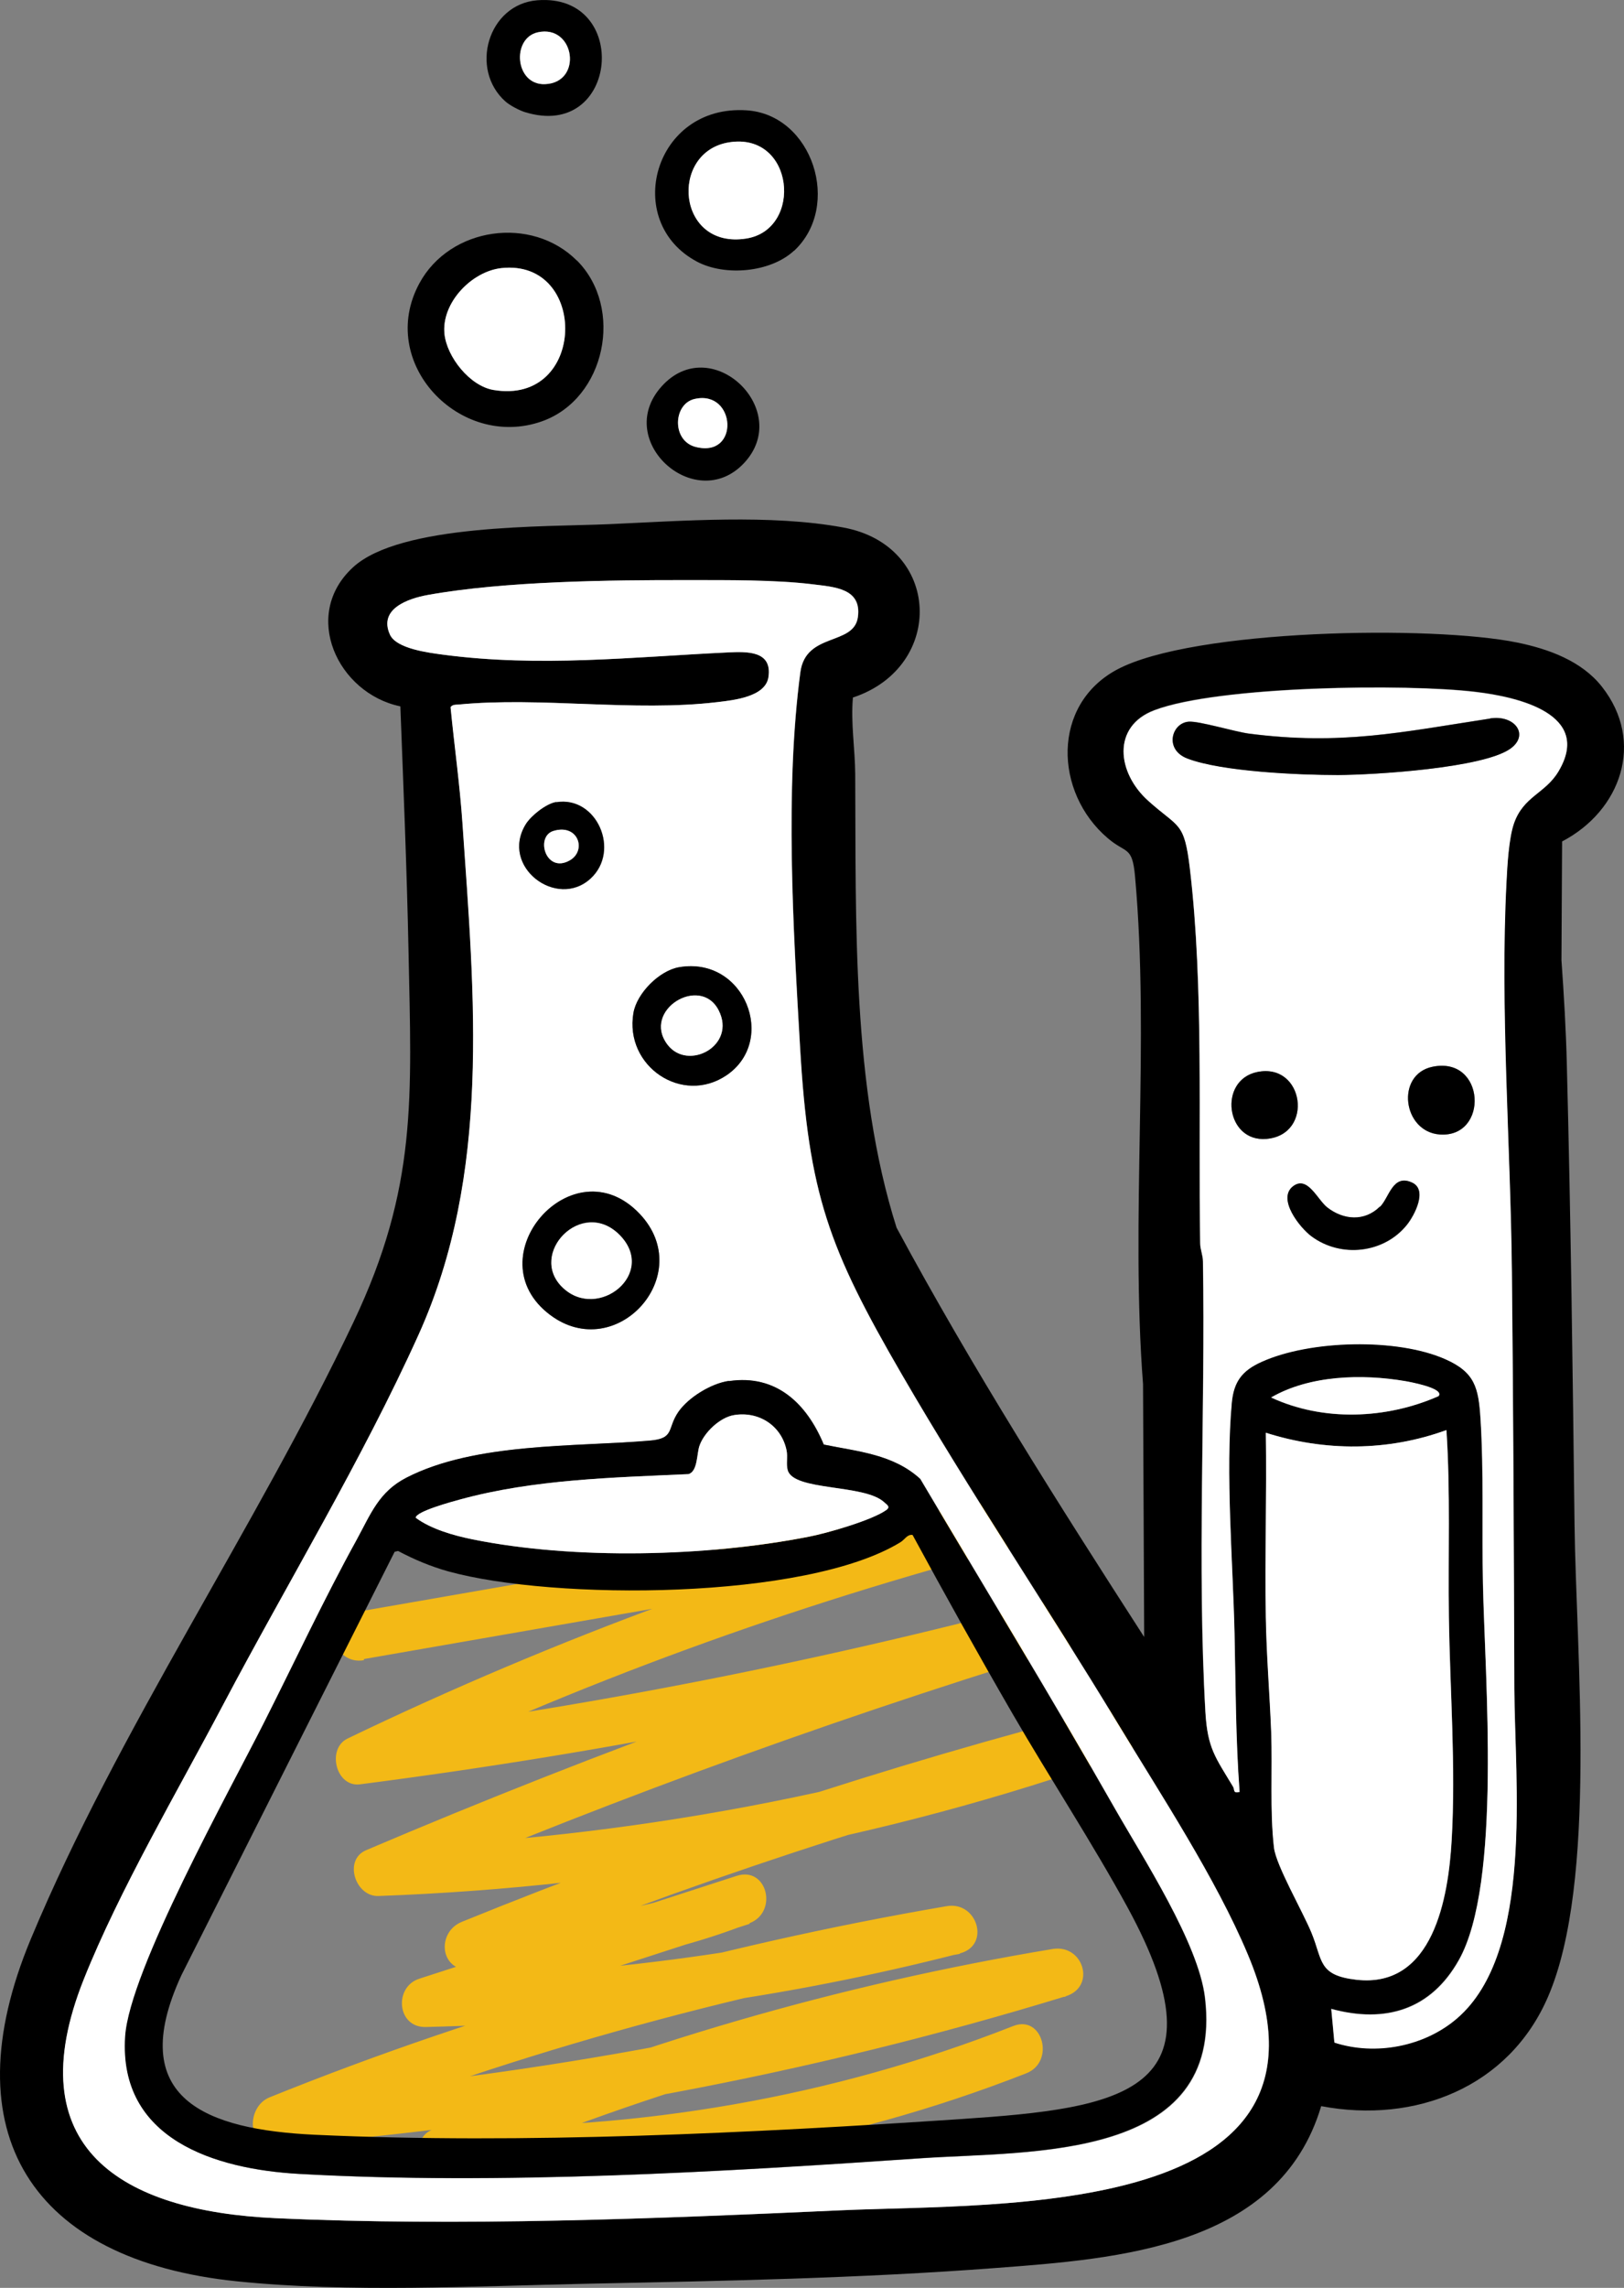 <svg width="120" height="169" viewBox="0 0 120 169" fill="none" xmlns="http://www.w3.org/2000/svg">
<rect x="0" y="0" width="120" height="169" fill="#808080" stroke="none"/>
<path d="M26.89 122.55C42.88 119.76 58.882 116.982 74.872 114.192L73.906 110.701C57.312 115.061 41.141 120.98 25.682 128.421C24.124 129.17 24.813 132.033 26.6 131.803C45.078 129.423 63.386 125.8 81.357 120.859L80.391 117.368C62.263 122.804 44.462 129.254 27.047 136.671C25.356 137.396 26.262 140.114 27.965 140.053C46.648 139.365 65.21 135.958 82.843 129.701C85.016 128.928 84.171 125.619 81.876 126.21C65.621 130.378 49.667 135.632 34.124 141.962C32.313 142.698 32.433 145.44 34.607 145.525C41.684 145.767 48.798 144.643 55.392 142.058C57.517 141.225 56.684 137.831 54.425 138.567C46.612 141.104 38.798 143.629 30.972 146.165C29.088 146.781 29.33 149.777 31.455 149.729C44.764 149.414 58.024 147.603 70.922 144.293C73.217 143.701 72.215 140.415 69.956 140.802C52.831 143.737 36.032 148.424 19.922 154.923C18.207 155.611 18.183 158.655 20.405 158.486C40.187 156.904 59.776 153.268 78.748 147.458C81.019 146.757 80.053 143.592 77.782 143.967C62.022 146.588 46.636 151.045 31.926 157.314C30.175 158.063 31.189 160.66 32.844 160.696C47.481 160.986 62.191 158.498 75.838 153.147C77.987 152.301 77.046 148.798 74.872 149.656C61.502 154.91 47.191 157.363 32.844 157.085L33.762 160.467C48.157 154.331 63.314 150.043 78.748 147.482L77.782 143.991C59.111 149.704 39.861 153.34 20.405 154.886L20.888 158.45C36.998 151.951 53.797 147.264 70.922 144.329L69.956 140.838C57.36 144.075 44.45 145.839 31.455 146.141L31.938 149.704C39.752 147.168 47.566 144.643 55.392 142.107L54.425 138.616C48.085 141.092 41.394 142.179 34.595 141.95L35.078 145.513C50.621 139.183 66.575 133.929 82.83 129.762L81.864 126.271C64.534 132.419 46.322 135.813 27.953 136.49L28.871 139.872C45.996 132.576 63.531 126.283 81.357 120.932C83.579 120.267 82.649 116.813 80.391 117.441C62.734 122.285 44.752 125.908 26.6 128.252L27.518 131.634C42.699 124.326 58.58 118.564 74.872 114.276C77.166 113.672 76.164 110.387 73.906 110.785C57.916 113.576 41.914 116.354 25.924 119.144C23.629 119.543 24.608 123.034 26.89 122.635V122.55Z" fill="#F3B916"/>
<path d="M63.024 51.513C62.855 53.422 63.181 55.294 63.193 57.19C63.254 68.073 62.94 80.261 66.249 90.686C71.84 101.062 78.169 111.027 84.545 120.92L84.461 102.245C83.519 90.009 84.968 76.879 83.869 64.728C83.664 62.457 83.217 63.085 81.852 61.913C77.891 58.543 77.686 52.057 82.54 49.459C88.156 46.464 105.849 46.174 112.129 47.467C114.424 47.938 116.863 48.819 118.361 50.716C121.585 54.798 119.762 59.896 115.426 62.155L115.378 70.924C115.559 73.461 115.716 76.106 115.776 78.643C116.066 89.925 116.211 101.219 116.344 112.513C116.453 122.079 118.059 138.99 114.387 147.494C111.501 154.186 104.581 156.891 97.625 155.575C94.509 165.999 82.673 166.845 73.543 167.533C63.519 168.294 53.411 168.487 43.375 168.693C34.994 168.874 25.815 169.369 17.482 168.512C2.374 166.953 -3.713 157.58 2.277 143.23C8.751 127.708 18.895 112.899 26.129 97.643C30.851 87.69 30.404 81.059 30.187 70.308C30.066 64.269 29.813 58.229 29.583 52.177C24.946 51.211 22.24 45.425 26.093 41.898C29.583 38.697 40.247 38.926 44.957 38.721C50.416 38.48 56.913 37.972 62.3 38.963C69.558 40.291 69.86 49.23 63.06 51.513H63.024ZM50.947 42.852C45.09 42.84 37.3 42.925 31.6 43.952C30.163 44.217 27.965 44.978 28.822 46.875C29.293 47.913 31.685 48.215 32.759 48.36C39.909 49.303 46.732 48.529 53.809 48.191C55.21 48.119 57.082 48.058 56.792 50.015C56.575 51.477 54.244 51.718 53.025 51.863C46.829 52.6 39.969 51.453 33.883 52.044C33.665 52.069 33.436 52.044 33.303 52.238C33.581 55.1 33.979 57.975 34.184 60.85C35.066 73.654 36.31 86.7 30.936 98.597C26.745 107.862 21.25 116.922 16.492 125.933C13.134 132.298 8.835 139.594 6.202 146.201C1.239 158.643 8.968 163.33 20.356 163.849C34.015 164.477 48.484 163.897 62.13 163.269C73.893 162.738 100.439 163.958 92.214 144.377C89.859 138.761 85.789 132.576 82.601 127.31C77.372 118.661 71.707 110.242 66.635 101.509C61.249 92.22 59.751 88.234 59.123 77.302C58.616 68.557 58 58.277 59.148 49.653C59.546 46.681 63.097 47.72 63.399 45.582C63.7 43.444 61.647 43.36 60.005 43.154C57.264 42.816 53.761 42.852 50.959 42.852H50.947ZM98.603 150.864C101.634 151.842 105.233 151.154 107.648 149.076C113.349 144.184 111.912 131.537 111.887 124.713C111.851 114.433 111.815 104.214 111.706 93.935C111.61 84.586 110.813 74.379 111.308 65.114C111.368 63.894 111.477 61.937 111.851 60.826C112.54 58.785 114.158 58.603 115.148 56.961C117.672 52.733 112.177 51.477 109.086 51.102C103.905 50.474 90.052 50.655 85.306 52.443C82.118 53.639 82.589 57.106 84.823 59.123C87.057 61.14 87.504 60.621 87.915 64.148C88.953 72.905 88.531 82.907 88.676 91.821C88.676 92.28 88.881 92.703 88.881 93.162C89.062 104.094 88.446 115.617 89.062 126.452C89.219 129.134 89.799 129.786 91.103 131.96C91.248 132.202 91.067 132.455 91.586 132.347C91.296 128.457 91.296 124.544 91.212 120.63C91.091 115.339 90.535 108.816 91.007 103.61C91.151 102.028 91.779 101.231 93.204 100.578C96.767 98.96 103.228 98.791 106.803 100.385C108.977 101.352 109.243 102.499 109.388 104.758C109.641 108.732 109.484 112.96 109.569 116.958C109.714 123.819 110.982 139.099 107.793 144.764C105.728 148.448 102.359 149.463 98.361 148.376L98.591 150.84L98.603 150.864ZM106.296 103.127C106.731 102.547 104.11 102.076 103.82 102.028C100.62 101.484 96.767 101.593 93.917 103.236C97.757 105.024 102.431 104.83 106.284 103.139L106.296 103.127ZM106.876 105.64C102.564 107.21 97.902 107.222 93.543 105.833C93.603 110.375 93.458 114.941 93.543 119.482C93.591 122.285 93.832 125.172 93.941 127.974C94.05 130.728 93.832 133.748 94.147 136.478C94.303 137.806 96.284 141.225 96.924 142.783C97.757 144.812 97.395 145.924 100.233 146.238C105.921 146.878 107.033 140.174 107.274 135.922C107.588 130.486 107.141 124.894 107.069 119.482C106.996 114.856 107.19 110.242 106.888 105.64H106.876Z" fill="black"/>
<path d="M42.626 19.238C46.129 22.741 44.752 29.456 40.042 31.123C33.991 33.261 27.796 26.799 30.996 20.916C33.255 16.761 39.281 15.904 42.626 19.25V19.238ZM37.047 19.805C34.849 20.047 32.602 22.378 32.844 24.673C33.025 26.376 34.716 28.514 36.455 28.804C43.351 29.976 43.508 19.093 37.047 19.805Z" fill="black"/>
<path d="M58.664 18.525C56.925 20.131 53.58 20.421 51.515 19.334C45.935 16.387 48.302 7.702 55.162 8.149C60.053 8.463 62.227 15.239 58.664 18.537V18.525ZM53.858 10.516C49.426 11.229 50.005 18.44 55.15 17.619C59.365 16.942 58.701 9.731 53.858 10.516Z" fill="black"/>
<path d="M37.349 7.497C34.668 5.117 36.056 0.31 39.704 0.02C46.636 -0.524 45.73 10.432 38.786 8.282C38.363 8.149 37.675 7.787 37.349 7.497ZM39.74 2.387C37.771 2.822 38.049 6.289 40.259 6.216C43.097 6.12 42.493 1.783 39.74 2.387Z" fill="black"/>
<path d="M54.993 34.191C51.358 38.105 45.078 32.392 49.063 28.357C52.735 24.649 58.568 30.338 54.993 34.191ZM51.334 29.469C49.74 29.831 49.619 32.549 51.382 33.008C54.691 33.877 54.389 28.78 51.334 29.469Z" fill="black"/>
<path d="M50.947 42.852C53.749 42.852 57.251 42.828 59.993 43.154C61.635 43.36 63.676 43.444 63.386 45.582C63.097 47.72 59.534 46.681 59.135 49.653C57.988 58.277 58.604 68.557 59.111 77.302C59.739 88.222 61.237 92.22 66.623 101.509C71.695 110.254 77.359 118.673 82.589 127.31C85.777 132.576 89.847 138.761 92.202 144.377C100.426 163.97 73.869 162.738 62.118 163.269C48.459 163.885 33.991 164.477 20.344 163.849C8.956 163.33 1.227 158.643 6.19 146.201C8.823 139.606 13.122 132.31 16.48 125.933C21.238 116.922 26.733 107.874 30.924 98.597C36.298 86.7 35.054 73.642 34.172 60.85C33.979 57.975 33.569 55.1 33.291 52.238C33.436 52.032 33.665 52.057 33.87 52.044C39.957 51.453 46.817 52.6 53.012 51.863C54.22 51.718 56.563 51.477 56.78 50.015C57.07 48.058 55.198 48.131 53.797 48.191C46.72 48.529 39.897 49.303 32.747 48.36C31.672 48.215 29.281 47.925 28.81 46.875C27.953 44.978 30.139 44.217 31.588 43.952C37.288 42.925 45.078 42.84 50.935 42.852H50.947ZM41.093 59.256C40.344 59.377 39.245 60.258 38.858 60.898C36.926 64.027 41.153 67.192 43.641 64.909C45.887 62.855 44.1 58.773 41.105 59.268L41.093 59.256ZM50.186 71.444C48.725 71.697 47.046 73.364 46.805 74.826C46.141 78.751 50.428 81.65 53.701 79.416C57.433 76.855 55.017 70.622 50.186 71.444ZM47.264 89.659C42.336 84.465 34.994 92.896 40.658 97.136C45.537 100.784 51.527 94.165 47.264 89.659ZM53.858 102.016C52.566 102.209 50.899 103.224 50.15 104.299C49.293 105.531 49.909 106.268 48.025 106.425C42.493 106.884 35.139 106.546 30.066 109.155C28.013 110.206 27.421 111.848 26.371 113.769C23.992 118.081 21.769 122.816 19.535 127.249C16.999 132.286 9.584 145.561 9.27 150.441C8.775 158.027 15.888 160.237 22.12 160.588C36.962 161.421 53.314 160.443 68.133 159.428C76.164 158.885 90.487 159.658 89.05 147.578C88.567 143.544 84.461 137.239 82.371 133.567C77.722 125.401 72.794 117.32 68.012 109.251C66.019 107.427 63.411 107.234 60.887 106.715C59.631 103.695 57.384 101.509 53.882 102.028L53.858 102.016Z" fill="white"/>
<path d="M98.603 150.864L98.373 148.4C102.383 149.487 105.74 148.472 107.805 144.788C110.982 139.123 109.714 123.843 109.581 116.982C109.496 112.984 109.653 108.744 109.4 104.782C109.255 102.511 108.989 101.376 106.815 100.409C103.24 98.815 96.779 98.984 93.216 100.603C91.791 101.243 91.163 102.052 91.019 103.635C90.547 108.841 91.103 115.363 91.224 120.654C91.308 124.556 91.308 128.481 91.598 132.371C91.079 132.479 91.26 132.238 91.115 131.984C89.811 129.81 89.231 129.158 89.074 126.476C88.458 115.641 89.074 104.118 88.893 93.186C88.893 92.727 88.688 92.304 88.688 91.845C88.531 82.931 88.966 72.941 87.927 64.172C87.504 60.645 87.13 61.213 84.835 59.147C82.54 57.081 82.13 53.663 85.318 52.467C90.064 50.679 103.917 50.486 109.098 51.127C112.177 51.501 117.684 52.757 115.16 56.985C114.182 58.628 112.564 58.809 111.863 60.85C111.489 61.962 111.38 63.918 111.32 65.138C110.837 74.403 111.622 84.622 111.718 93.959C111.827 104.238 111.863 114.457 111.9 124.737C111.924 131.561 113.361 144.208 107.661 149.1C105.245 151.178 101.646 151.867 98.615 150.888L98.603 150.864ZM110.112 53.071C103.554 54.074 99.122 55.064 92.287 54.182C91.212 54.038 88.591 53.24 87.83 53.301C86.574 53.409 86.007 55.366 87.734 56.019C90.282 56.985 96.043 57.251 98.868 57.239C101.525 57.239 109.545 56.743 111.586 55.306C113.035 54.291 111.948 52.781 110.112 53.059V53.071ZM105.849 78.8C103.108 79.368 103.639 83.607 106.392 83.801C110.04 84.054 109.774 77.99 105.849 78.8ZM92.903 79.186C89.992 79.79 90.56 84.404 93.591 84.127C97.117 83.813 96.369 78.474 92.903 79.186ZM101.972 89.139C100.837 90.263 99.279 90.13 98.084 89.2C97.347 88.62 96.622 86.808 95.547 87.642C94.364 88.572 96.067 90.698 96.924 91.338C99.098 92.945 102.286 92.594 103.977 90.468C104.533 89.768 105.487 87.919 104.376 87.376C102.926 86.663 102.661 88.475 101.984 89.152L101.972 89.139Z" fill="white"/>
<path d="M106.876 105.64C107.177 110.23 106.996 114.856 107.057 119.482C107.141 124.894 107.576 130.499 107.262 135.922C107.02 140.174 105.897 146.89 100.221 146.238C97.383 145.911 97.745 144.812 96.912 142.783C96.272 141.213 94.291 137.806 94.134 136.478C93.82 133.748 94.026 130.728 93.929 127.974C93.82 125.172 93.579 122.285 93.531 119.482C93.458 114.941 93.603 110.375 93.531 105.833C97.89 107.222 102.552 107.21 106.863 105.64H106.876Z" fill="white"/>
<path d="M106.296 103.127C102.443 104.83 97.769 105.012 93.929 103.224C96.767 101.581 100.632 101.472 103.832 102.016C104.11 102.064 106.743 102.535 106.308 103.115L106.296 103.127Z" fill="white"/>
<path d="M37.047 19.805C43.508 19.105 43.351 29.976 36.455 28.804C34.716 28.502 33.025 26.376 32.844 24.673C32.602 22.378 34.849 20.047 37.047 19.805Z" fill="white"/>
<path d="M55.15 17.619C59.365 16.942 58.701 9.731 53.858 10.516C49.426 11.241 50.005 18.44 55.15 17.619Z" fill="white"/>
<path d="M39.74 2.387C42.481 1.783 43.097 6.12 40.259 6.216C38.049 6.289 37.783 2.822 39.74 2.387Z" fill="white"/>
<path d="M51.382 33.008C54.691 33.877 54.389 28.78 51.334 29.469C49.74 29.819 49.619 32.537 51.382 33.008Z" fill="white"/>
<path d="M53.858 102.016C57.36 101.496 59.606 103.683 60.862 106.703C63.386 107.222 65.995 107.415 67.988 109.239C72.77 117.32 77.698 125.389 82.347 133.555C84.437 137.227 88.555 143.532 89.026 147.566C90.451 159.633 76.128 158.872 68.109 159.416C53.29 160.431 36.95 161.409 22.096 160.576C15.864 160.225 8.751 158.015 9.246 150.429C9.56 145.561 16.975 132.274 19.511 127.237C21.745 122.816 23.967 118.069 26.347 113.757C27.397 111.836 27.989 110.193 30.042 109.143C35.114 106.546 42.481 106.884 48.001 106.413C49.885 106.256 49.269 105.531 50.126 104.287C50.875 103.212 52.541 102.197 53.834 102.004L53.858 102.016ZM54.244 104.528C53.194 104.697 52.034 105.821 51.684 106.799C51.479 107.379 51.563 108.684 50.875 108.889C45.283 109.143 39.414 109.275 34.003 110.761C33.472 110.906 30.718 111.643 30.718 112.114C31.866 112.948 33.532 113.419 34.921 113.709C42.445 115.23 52.227 114.989 59.751 113.515C61.092 113.25 64.461 112.283 65.5 111.534C65.826 111.293 65.512 111.136 65.319 110.954C63.858 109.614 58.64 110.145 58.206 108.599C58.085 108.152 58.23 107.621 58.121 107.137C57.747 105.314 56.08 104.238 54.244 104.528ZM67.432 113.382C67.034 113.322 66.865 113.721 66.526 113.926C59.534 118.202 40.935 118.226 33.134 116.076C31.829 115.714 30.598 115.194 29.414 114.566L29.16 114.627L13.412 145.887C9.149 155.092 15.332 157.314 23.255 157.689C38.629 158.401 55.645 157.556 71.019 156.529C82.939 155.732 90.753 154.548 83.326 140.911C80.717 136.127 77.565 131.332 74.823 126.597C72.299 122.236 69.836 117.815 67.432 113.382Z" fill="black"/>
<path d="M47.264 89.659C51.539 94.165 45.537 100.784 40.658 97.136C34.994 92.896 42.336 84.465 47.264 89.659ZM41.6 95.131C44.208 97.583 48.52 93.995 45.79 91.229C43.061 88.463 38.943 92.642 41.6 95.131Z" fill="black"/>
<path d="M50.186 71.444C55.029 70.622 57.445 76.855 53.701 79.416C50.416 81.662 46.129 78.763 46.805 74.826C47.059 73.364 48.725 71.685 50.186 71.444ZM49.317 77.157C50.827 79.162 54.45 77.242 53.097 74.62C51.732 71.987 47.409 74.62 49.317 77.157Z" fill="black"/>
<path d="M41.093 59.256C44.088 58.761 45.875 62.843 43.629 64.897C41.141 67.18 36.926 64.015 38.846 60.886C39.245 60.246 40.344 59.377 41.08 59.244L41.093 59.256ZM40.887 61.382C39.535 61.792 40.32 64.546 42.095 63.556C43.387 62.831 42.723 60.826 40.887 61.382Z" fill="black"/>
<path d="M110.112 53.071C111.948 52.793 113.035 54.303 111.586 55.318C109.545 56.743 101.538 57.239 98.868 57.251C96.043 57.251 90.282 57.009 87.734 56.031C86.007 55.366 86.574 53.409 87.83 53.313C88.591 53.252 91.212 54.05 92.287 54.195C99.122 55.076 103.554 54.086 110.112 53.083V53.071Z" fill="black"/>
<path d="M101.972 89.139C102.649 88.475 102.902 86.663 104.364 87.364C105.487 87.907 104.521 89.756 103.965 90.456C102.274 92.582 99.086 92.932 96.912 91.326C96.055 90.698 94.352 88.56 95.535 87.63C96.61 86.796 97.335 88.608 98.072 89.188C99.267 90.118 100.825 90.251 101.96 89.127L101.972 89.139Z" fill="black"/>
<path d="M105.849 78.8C109.774 77.99 110.028 84.054 106.392 83.801C103.639 83.607 103.108 79.368 105.849 78.8Z" fill="black"/>
<path d="M93.591 84.127C97.117 83.813 96.369 78.474 92.903 79.186C89.992 79.778 90.56 84.392 93.591 84.127Z" fill="black"/>
<path d="M54.244 104.528C56.08 104.226 57.747 105.314 58.121 107.137C58.218 107.633 58.073 108.164 58.206 108.599C58.64 110.157 63.858 109.614 65.319 110.954C65.512 111.136 65.826 111.293 65.5 111.534C64.461 112.295 61.092 113.262 59.751 113.515C52.227 114.989 42.445 115.23 34.921 113.709C33.532 113.431 31.866 112.96 30.718 112.114C30.718 111.643 33.472 110.906 34.003 110.761C39.426 109.275 45.283 109.143 50.875 108.889C51.563 108.684 51.479 107.379 51.684 106.799C52.022 105.809 53.194 104.697 54.244 104.528Z" fill="white"/>
<path d="M41.6 95.131C38.943 92.642 43.001 88.391 45.79 91.229C48.58 94.068 44.208 97.583 41.6 95.131Z" fill="white"/>
<path d="M49.317 77.157C47.409 74.62 51.744 71.987 53.097 74.62C54.45 77.242 50.827 79.162 49.317 77.157Z" fill="white"/>
<path d="M40.887 61.382C42.723 60.814 43.375 62.831 42.095 63.556C40.332 64.558 39.535 61.804 40.887 61.382Z" fill="white"/>
</svg>
